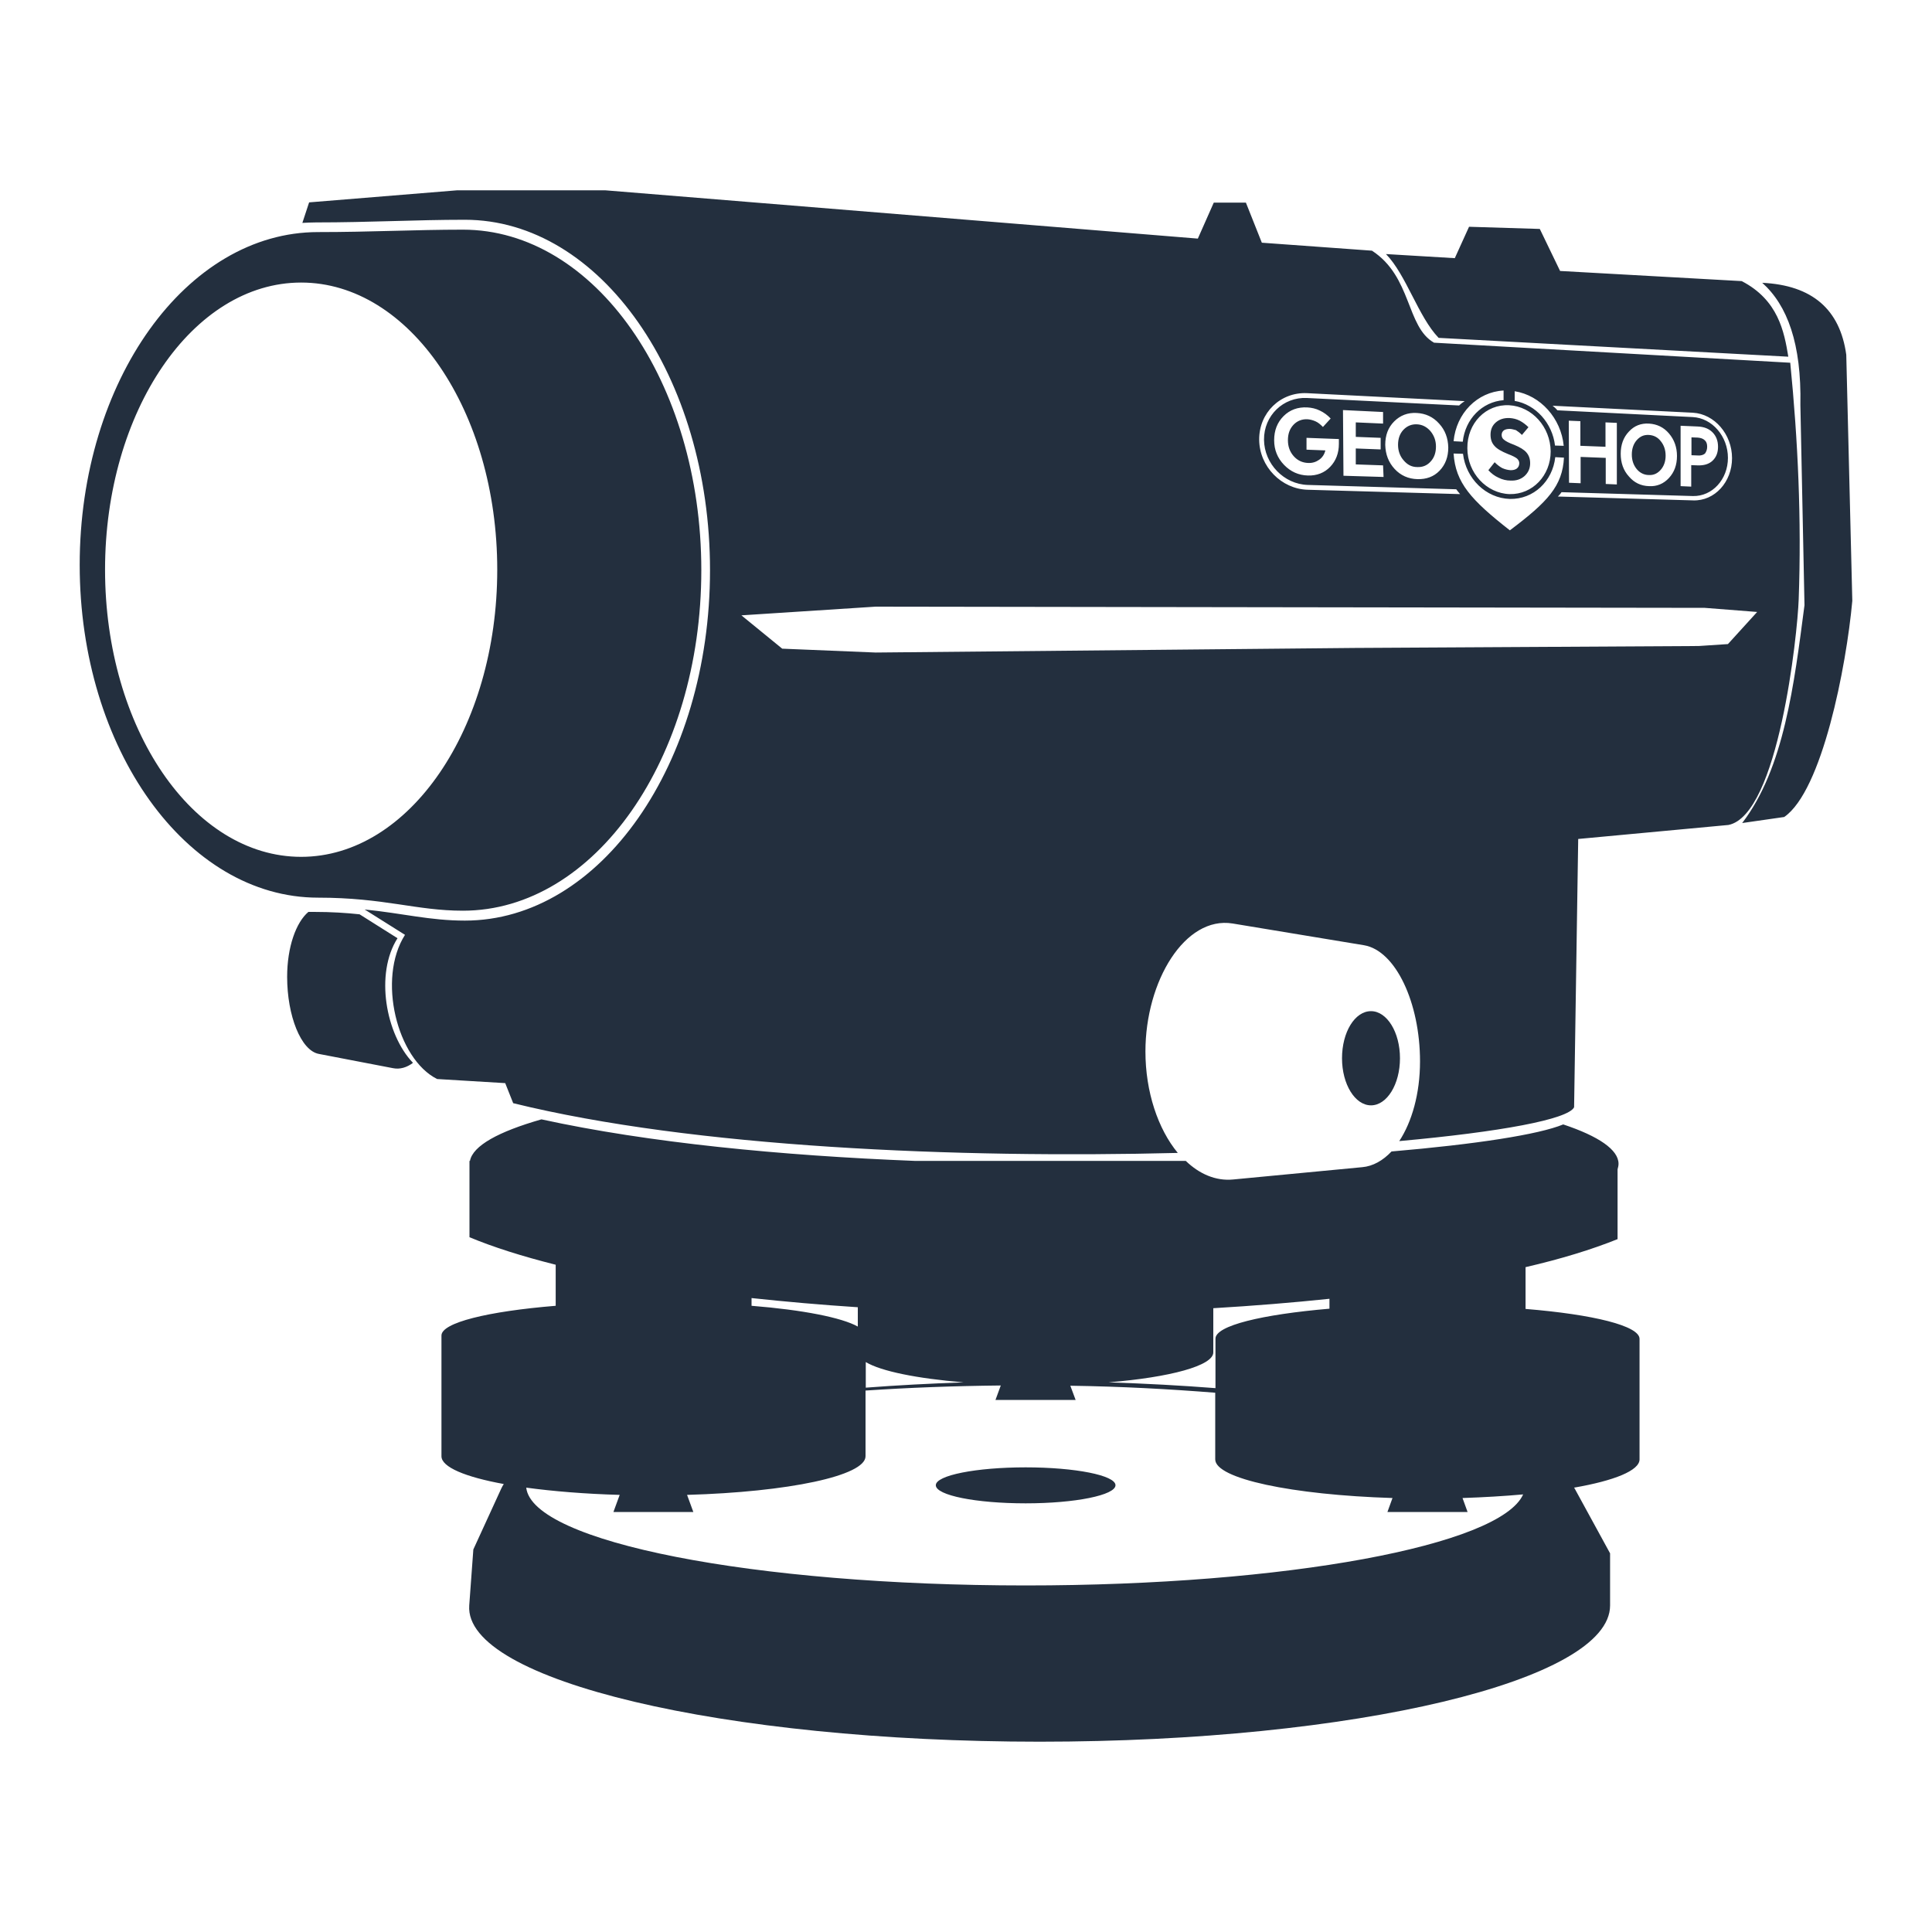 <?xml version="1.0" encoding="utf-8"?>
<!-- Інтернет-магазин GEOSHOP - geoshop.com.ua  -->
<svg version="1.1" id="geoshop.com.ua_00000147927192231741706150000011824308910405067405_"
	 xmlns="http://www.w3.org/2000/svg" xmlns:xlink="http://www.w3.org/1999/xlink" x="0px" y="0px" width="77px" height="77px"
	 viewBox="0 0 800 800" style="enable-background:new 0 0 800 800;" xml:space="preserve">
<style type="text/css">
	.st0{fill-rule:evenodd;clip-rule:evenodd;fill:#232F3E;}
</style>
<g id="geoshop.com.ua">
	<path class="st0" d="M131.7,96.1c21.8,0,40.1-1,60-1c54.5,0,98.7,63.1,98.7,141c0,77.9-44.2,141-98.7,141c-19.4,0-32.5-5.4-60-5.4
		C77.2,371.7,33,310,33,233.9S77.2,96.1,131.7,96.1L131.7,96.1z M669.5,200.6l-4.6-0.2l0-10.8l-10.4-0.4l0,10.9l-4.8-0.2l-0.1-25.7
		l4.8,0.2l0,10.2l10.4,0.4l0-10.1l4.7,0.2L669.5,200.6L669.5,200.6z M627.2,162c10.7,1.7,19.2,11.2,20.3,22.6l-3.6-0.1
		c-1.1-9.3-8-17-16.7-18.5V162L627.2,162z M622.6,165.7c-8.9,0.7-15.9,7.8-16.9,17.2l-3.8-0.2c1.1-11.6,9.8-20.4,20.7-21
		L622.6,165.7z M647.6,189.5c-0.6,11.7-6.7,18.3-22.4,30.1c-16.1-12.6-22.5-19.7-23.3-31.8l3.9,0.1c1.2,10.3,9.5,18.4,19.4,18.7
		c9.8,0.2,17.7-7.3,18.8-17.3L647.6,189.5L647.6,189.5z M642.9,168l58.1,2.9c8.9,0.5,16.2,8.9,16.2,18.8c0,9.9-7.2,17.8-16.1,17.5
		l-56-1.6c0.6-0.6,1.1-1.2,1.5-1.8l54.4,1.6c8,0.2,14.5-6.9,14.5-15.8s-6.5-16.5-14.6-16.9l-56-2.8
		C644.4,169.3,643.7,168.6,642.9,168L642.9,168z M554.4,183.8c0,3.8-1.2,7-3.6,9.5c-2.4,2.5-5.5,3.7-9.2,3.6
		c-3.9-0.1-7.2-1.6-9.9-4.4c-2.7-2.8-4.1-6.2-4.1-10.2c0-4.1,1.3-7.4,3.9-10c2.6-2.6,5.9-3.8,9.8-3.6c1.8,0.1,3.6,0.5,5.2,1.3
		c1.7,0.8,3.2,1.9,4.5,3.3l-3.2,3.5c-1-1-1.9-1.8-3-2.3c-1.1-0.5-2.2-0.8-3.4-0.9c-2.3-0.1-4.3,0.7-5.8,2.3
		c-1.6,1.7-2.3,3.8-2.3,6.4c0,2.6,0.8,4.8,2.4,6.6c1.6,1.8,3.6,2.7,5.9,2.8c1.8,0.1,3.3-0.4,4.6-1.3s2.2-2.2,2.6-3.9l-7.8-0.3l0-4.9
		l13.4,0.5c0,0.2,0,0.5,0,0.8C554.4,183.2,554.4,183.5,554.4,183.8L554.4,183.8z M572.9,197.5l-16.6-0.5l-0.2-27.2l16.6,0.8l0,4.8
		l-11.3-0.5l0,6l10.3,0.4l0,4.8l-10.3-0.4l0,6.6l11.3,0.4L572.9,197.5L572.9,197.5z M586.9,198.4c-3.7-0.1-6.9-1.5-9.4-4.2
		c-2.5-2.7-3.8-6-3.9-10c0-4,1.2-7.2,3.7-9.7c2.5-2.5,5.6-3.7,9.3-3.5c3.7,0.2,6.8,1.6,9.3,4.4c2.5,2.7,3.7,6,3.8,9.9
		c0,3.9-1.2,7.1-3.6,9.6S590.6,198.5,586.9,198.4L586.9,198.4z M541.2,162.8l65.3,3.3c-0.8,0.5-1.6,1.1-2.3,1.8l-63-3.1
		c-9.8-0.5-17.9,7.3-17.8,17.3c0.1,10,8.3,18.4,18.1,18.7l61.5,1.8c0.5,0.7,1,1.3,1.6,2l-63.1-1.8c-10.9-0.3-20-9.6-20.1-20.7
		C521.3,170.9,530.2,162.3,541.2,162.8L541.2,162.8z M624.9,167.8c9.5,0.5,17.1,9,17.2,19.1c0,10-7.5,17.9-17,17.7
		c-9.6-0.3-17.5-8.8-17.5-19C607.5,175.2,615.3,167.3,624.9,167.8L624.9,167.8z M625.1,177.6c-1,0-1.8,0.2-2.4,0.6
		c-0.6,0.5-0.9,1.1-0.9,1.9c0,0.8,0.3,1.5,1,2c0.7,0.6,2,1.3,4.2,2.1c2.4,1,4.1,2,5.1,3.2c1,1.2,1.5,2.6,1.5,4.4
		c0,2.2-0.8,3.9-2.3,5.3c-1.6,1.4-3.5,2-5.8,1.9c-1.7,0-3.4-0.4-5-1.2c-1.6-0.7-3-1.8-4.2-3.1l2.6-3.3c1,1,2,1.8,3.1,2.4
		c1.1,0.5,2.2,0.8,3.5,0.9c1.1,0,1.9-0.2,2.6-0.7c0.6-0.5,1-1.2,1-2.2c0-0.7-0.3-1.3-0.9-1.9c-0.6-0.5-1.9-1.2-3.8-1.9
		c-2.7-1.1-4.6-2.2-5.6-3.4c-1.1-1.2-1.6-2.7-1.6-4.6c0-2.1,0.7-3.8,2.2-5.1c1.5-1.3,3.4-1.9,5.7-1.8c1.5,0.1,2.8,0.4,4.2,1.1
		c1.3,0.7,2.5,1.6,3.6,2.7l-2.7,3.2c-0.9-0.9-1.7-1.5-2.5-2C626.8,177.9,626,177.6,625.1,177.6L625.1,177.6z M586.9,193.4
		c2.2,0.1,4.1-0.7,5.5-2.3c1.5-1.6,2.2-3.7,2.2-6.2c0-2.5-0.8-4.6-2.3-6.4c-1.5-1.7-3.3-2.7-5.6-2.8c-2.2-0.1-4.1,0.7-5.6,2.3
		c-1.5,1.6-2.2,3.7-2.2,6.2c0,2.5,0.8,4.7,2.3,6.4C582.8,192.5,584.6,193.4,586.9,193.4L586.9,193.4z M700.3,201.5l-4.4-0.2l0-25
		l7,0.3c2.7,0.1,4.7,0.9,6.2,2.4c1.5,1.5,2.3,3.5,2.3,6c0,2.5-0.8,4.4-2.3,5.8c-1.5,1.4-3.6,2-6.2,1.9l-2.6-0.1L700.3,201.5
		L700.3,201.5z M706.9,185c0-1.2-0.3-2.1-1-2.7c-0.7-0.7-1.7-1-2.9-1.1l-2.6-0.1v7.4l2.6,0.1c1.3,0.1,2.3-0.2,3-0.8
		C706.5,187.1,706.9,186.2,706.9,185L706.9,185z M682.8,201.3c-3.3-0.1-6.1-1.4-8.3-4c-2.3-2.5-3.4-5.7-3.4-9.4
		c0-3.7,1.1-6.8,3.4-9.2c2.2-2.4,5-3.5,8.3-3.3c3.3,0.2,6.1,1.5,8.3,4.1s3.3,5.7,3.3,9.3c0,3.7-1.1,6.7-3.3,9.1
		S686.1,201.5,682.8,201.3L682.8,201.3z M682.8,196.7c2,0.1,3.6-0.7,4.9-2.2c1.3-1.5,2-3.5,2-5.8c0-2.4-0.7-4.4-2-6
		c-1.3-1.7-3-2.5-5-2.6c-2-0.1-3.6,0.6-5,2.2c-1.3,1.5-2,3.5-2,5.9c0,2.4,0.7,4.4,2,6S680.8,196.7,682.8,196.7L682.8,196.7z
		 M132,436.4c-7.4-1.4-13.1-15.8-13.1-31.9c0-12.4,3.7-22.6,8.8-26.9c0.8,0,1.5,0,2.3,0c7.2,0,13.4,0.4,18.9,1l15.7,9.9
		c-9.4,14.7-4.9,39.8,6.4,51.6c-2.5,1.9-5.4,2.8-8.3,2.2L132,436.4L132,436.4z M721.4,340.8l17.4-2.5c15.7-10.8,25.7-62.1,28.2-89.5
		l-2.5-101.9c-2.6-18.8-14.1-28.8-34.8-29.8c10.4,9.3,16.3,25.2,15.8,50.6l1.7,82.9C742.9,283.3,738.8,318.1,721.4,340.8
		L721.4,340.8z M721.2,116.4c15.1,7.8,17.6,20.9,19.3,31.3l-144.8-7.8c-8.4-8.7-13.4-26.1-21.8-34.7l28.5,1.7l5.9-13l29.3,0.9
		l8.4,17.4L721.2,116.4L721.2,116.4z M705.9,251.7l-343.3-0.5l-55.6,3.6l16.9,13.8l38.7,1.6l198.2-1.9l142.6-0.8l12.1-0.8l12.1-13.3
		L705.9,251.7L705.9,251.7z M459,572.4c15.5,0.5,30.2,1.3,44.3,2.4v-20.5c0-5.4,19.2-10,47.2-12.4v-4.1c-15.3,1.6-31.3,2.9-48.1,3.9
		V560C502.4,565.5,484.6,570.3,459,572.4L459,572.4z M605.6,620.3l2.1,5.8h-33.2l2.1-5.8c-41.6-1.3-73.4-8-73.4-16v-27.6
		c-18.8-1.5-38.9-2.6-60-2.9l2.2,5.9h-33.2l2.2-6c-19.5,0.2-38.3,0.9-56,2.1V603c0,8.1-32,14.8-73.9,16l2.6,7.1H254l2.6-7.1
		c-14.4-0.4-27.6-1.5-38.7-3c2.5,22.5,94.1,40.5,206.8,40.5c108,0,196.6-16.6,206-37.7C622.9,619.5,614.5,620,605.6,620.3
		L605.6,620.3z M424.7,607.6c20.5,0,37.2,3.3,37.2,7.4c0,4.1-16.6,7.5-37.2,7.5c-20.5,0-37.2-3.3-37.2-7.5
		C387.5,610.9,404.2,607.6,424.7,607.6z M631.7,524.7V542c28.1,2.3,47.2,7,47.2,12.4v49.9c0,4.6-10.4,8.8-27.1,11.7
		c0,0.1,0.1,0.2,0.2,0.3l14.7,26.9v21.6c0,31.1-105.8,56.4-236.2,56.4s-238.4-25.3-236.2-56.4l1.7-23.2l11.6-25.3
		c0.3-0.6,0.6-1.2,1-1.8c-15.9-2.9-25.8-7-25.8-11.5V553c0-5.3,19.2-10,47.3-12.3v-17c-13.9-3.5-25.9-7.3-35.7-11.4v-31.6h0.2
		c1.2-6.3,11.8-12.1,29.6-17.2c44.4,9.7,99.2,15,154.6,17.2h112.2c5.6,5.4,12.4,8.4,19.6,7.7l53.5-5.1c4.4-0.4,8.5-2.7,12.1-6.5
		c35-3,60.9-7,71.1-11.2c14.7,4.9,22.9,10.5,22.9,16.3c0,0.8-0.2,1.5-0.4,2.3v28.9C659.1,517.4,646.4,521.3,631.7,524.7L631.7,524.7
		z M311.2,537.5v3.2c21.3,1.7,37.4,4.9,44,8.6v-8C339.9,540.3,325.2,539,311.2,537.5L311.2,537.5z M358.5,564v10.6
		c12.9-1,26.5-1.7,40.5-2.2C379.7,570.8,364.8,567.8,358.5,564z M567.7,418.7c6.6,0,12,8.7,12,19.5s-5.4,19.5-12,19.5
		c-6.6,0-12-8.7-12-19.5S561,418.7,567.7,418.7z M125.2,92.3L125.2,92.3l2.8-8.5l61.3-5h61.3L496,98.8l6.6-14.9h13.3l6.6,16.6
		l45.6,3.3c16.6,10.8,14.1,31.5,25.7,38.1l147.5,8.3c3.2,32.2,4.7,64.8,3.5,98c-0.5,14.5-8.4,89.3-29.1,93.4l-62.2,5.8l-1.7,111.1
		c-2.5,5-30.5,10.2-72.4,14c5.2-7.9,8.6-19.6,8.6-33c0-24.3-10.1-45.9-23.2-48.1l-54.4-9c-19.7-3.2-36.1,23.8-36.1,53
		c0,16.7,5.2,32.1,13.4,42c-91,2.3-200.5-2.2-275.2-20.6l-3.3-8.3l-28.2-1.7c-16.6-8.3-24.9-41.5-13.3-59.7L151,376.6
		c15.9,1.6,27,4.6,41.5,4.6c56.1,0,101.5-64.9,101.5-145.1c0-80.1-45.4-145.1-101.5-145.1c-20.4,0-39.3,1.1-61.7,1.1
		C128.9,92.1,127,92.2,125.2,92.3L125.2,92.3z M151,376.6L151,376.6L151,376.6z M124.7,117c44.9,0,81.2,53.3,81.2,118.9
		s-36.4,118.9-81.2,118.9c-44.9,0-81.2-53.3-81.2-118.9S79.8,117,124.7,117L124.7,117z"/>
</g>
</svg>
